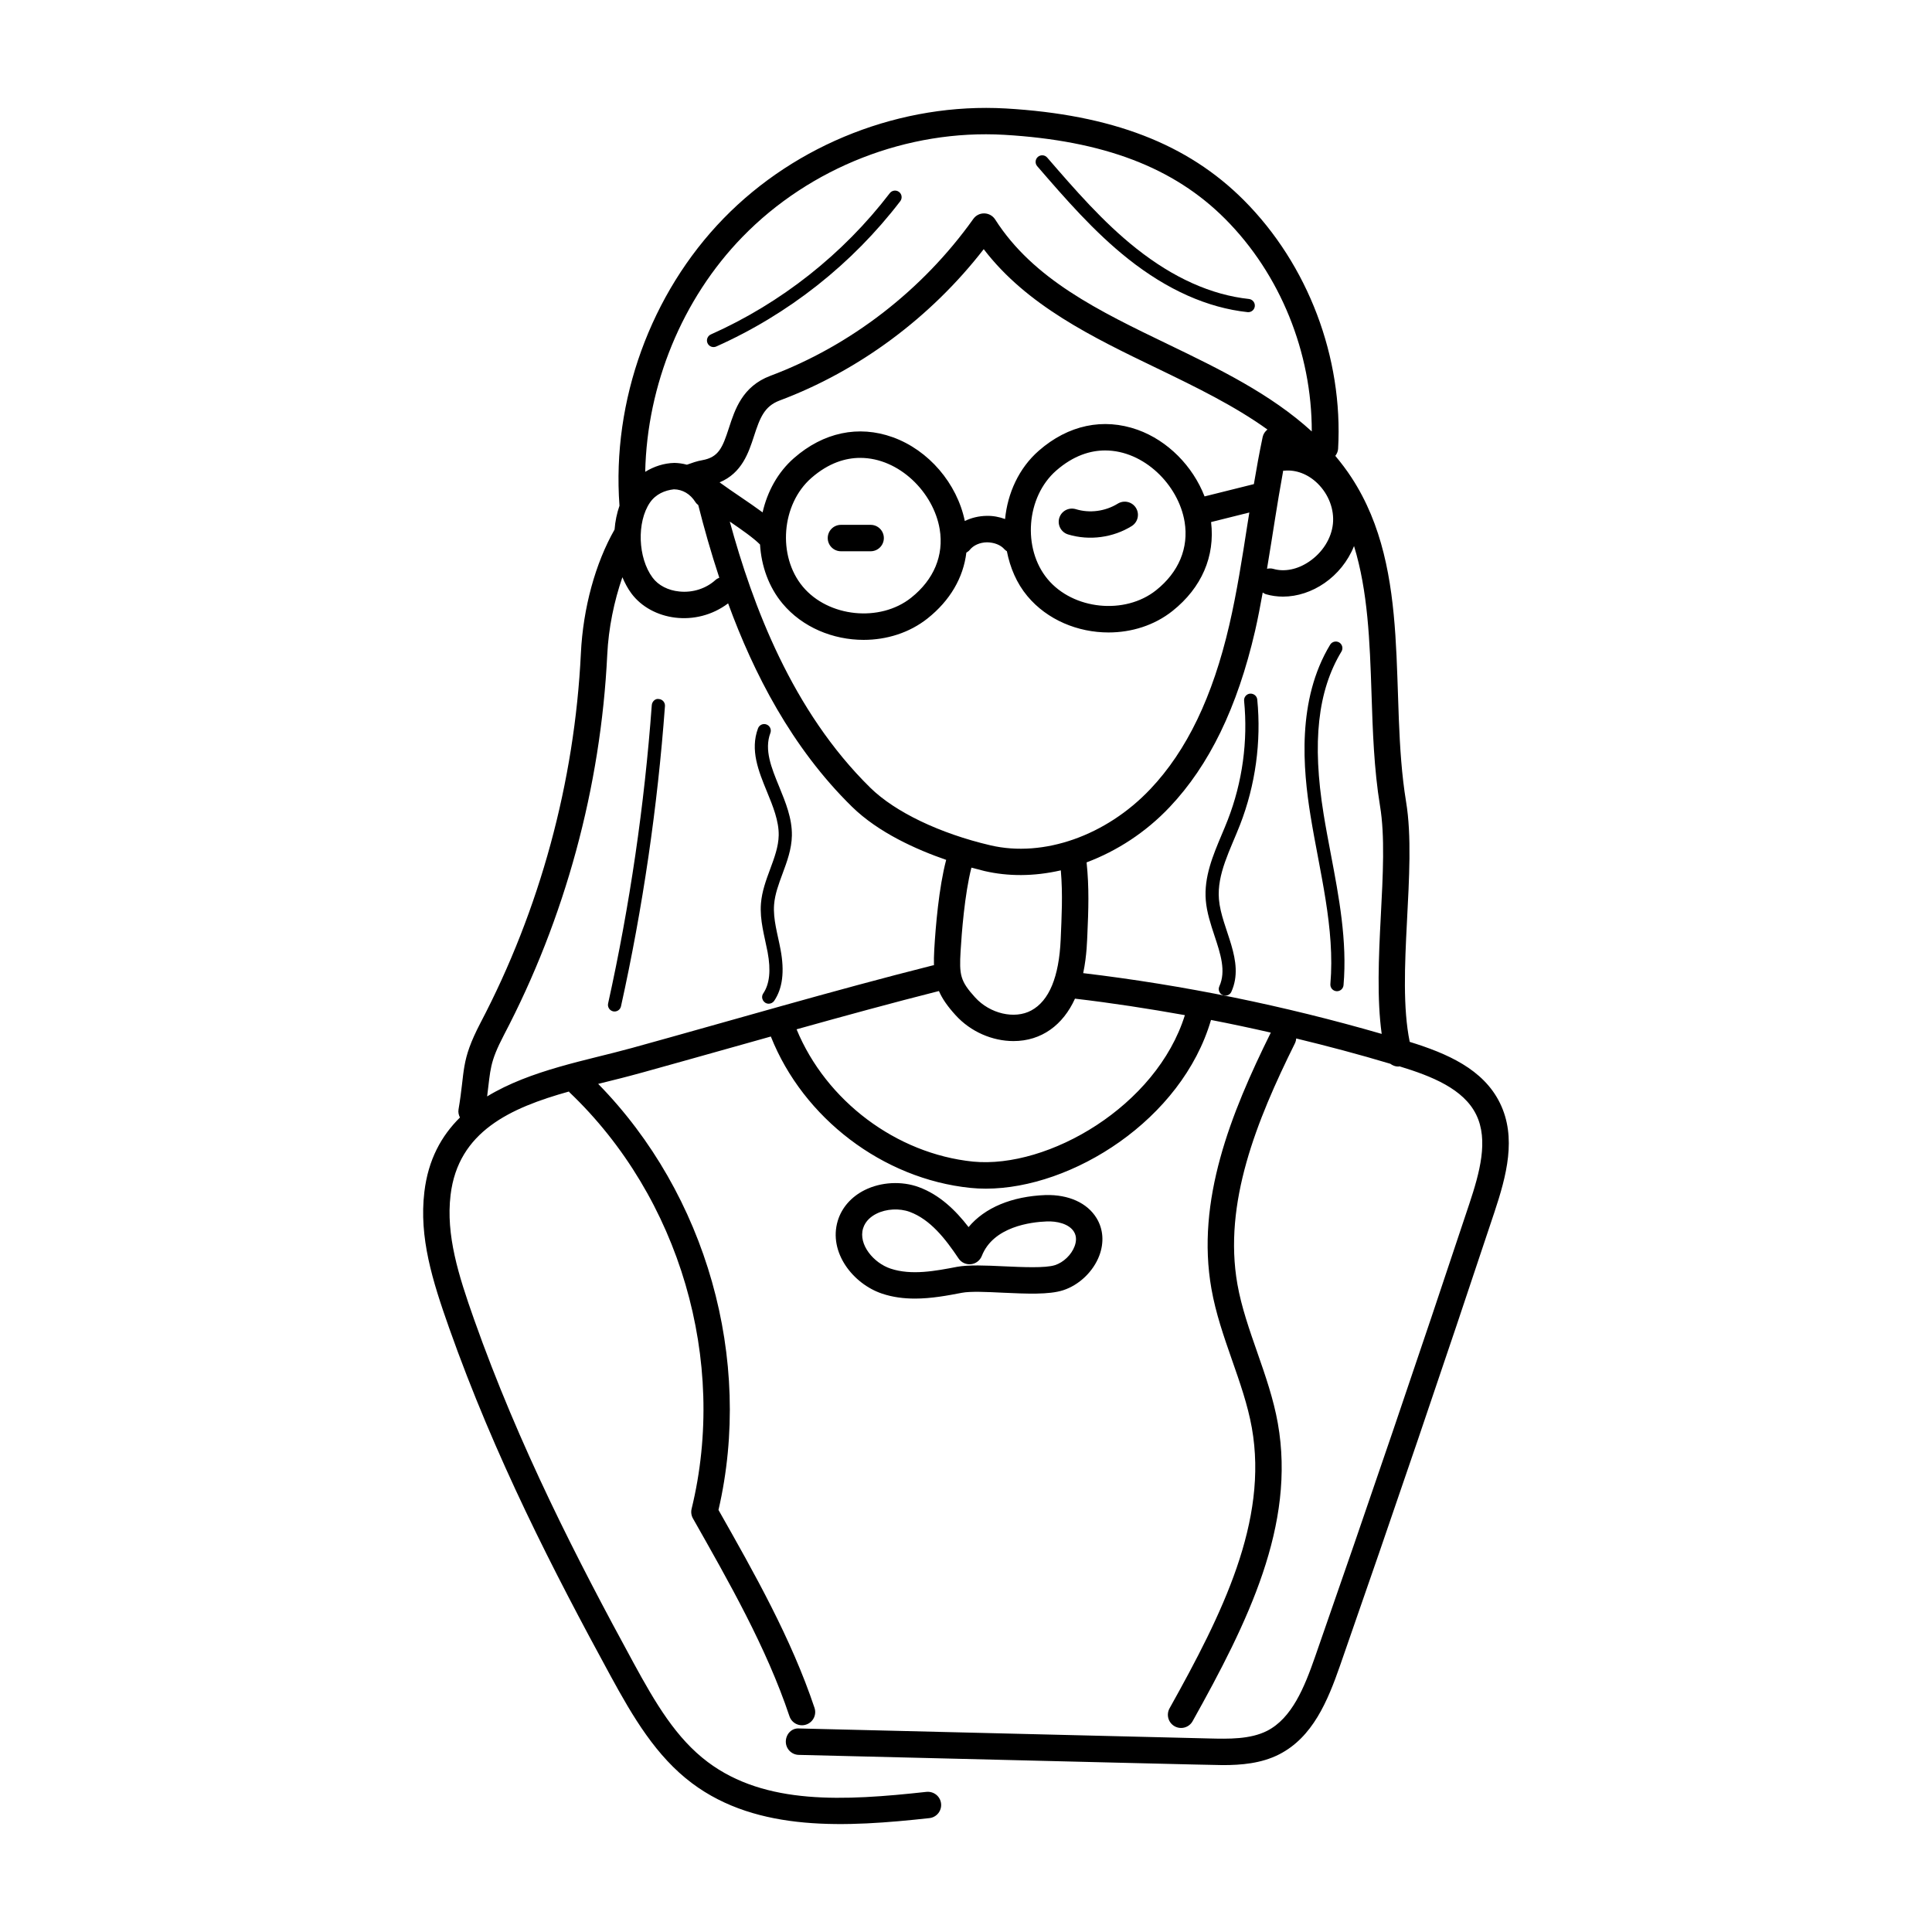 <?xml version="1.0" encoding="UTF-8"?>
<!-- Uploaded to: SVG Repo, www.svgrepo.com, Generator: SVG Repo Mixer Tools -->
<svg fill="#000000" width="800px" height="800px" version="1.1" viewBox="144 144 512 512" xmlns="http://www.w3.org/2000/svg">
 <g>
  <path d="m517.59 420.1c-3.66-17.816 2.023-45.711-0.969-63.645-4.633-28.262 1.891-60.852-14.441-85.875-1.328-2.039-2.781-3.945-4.309-5.769 0.395-0.539 0.699-1.152 0.738-1.859 1.383-24.195-7.957-48.832-24.98-65.895-14.906-14.938-34.953-22.668-63.094-24.312-27.523-1.566-55.48 9.301-74.793 29.156-19.309 19.852-29.621 48.285-27.578 76.055 0 0.016 0.012 0.027 0.012 0.043-0.695 2.008-1.145 4.133-1.309 6.332-5.086 8.922-8.355 20.793-8.93 32.844-1.648 34.043-10.855 67.895-26.621 97.922-5.332 10.273-4.004 12.418-5.805 22.926-0.129 0.766 0.055 1.484 0.379 2.129-4.898 4.832-8.41 11.137-9.43 19.711-1.441 12.102 2.121 23.5 6.57 36.082 12.145 34.309 27.707 64.527 42.719 92.078 5.973 10.969 12.121 21.41 21.633 28.543 17.453 13.082 41.07 11.641 62.914 9.254 1.922-0.211 3.309-1.934 3.098-3.856-0.211-1.926-1.93-3.281-3.859-3.102-21.828 2.391-42.672 3.559-57.961-7.898-8.391-6.293-13.879-15.629-19.684-26.289-14.871-27.293-30.289-57.223-42.27-91.066-4.148-11.734-7.481-22.312-6.215-32.91 2.008-16.844 15.848-23.098 31.363-27.434 0.055 0.062 0.078 0.137 0.137 0.195 29.246 27.832 41.957 71.164 32.379 110.39-0.211 0.859-0.086 1.777 0.355 2.551 9.523 16.82 19.48 34.227 25.578 52.426 0.633 1.887 2.688 2.812 4.43 2.199 1.836-0.609 2.82-2.598 2.207-4.43-6.164-18.406-15.949-35.672-25.449-52.445 9.242-39.957-3.207-83.656-31.883-112.91 10.59-2.637 6.043-1.402 45.758-12.555 8.59 21.652 29.688 37.734 52.879 40.117 1.336 0.137 2.703 0.203 4.09 0.203 22.875 0 51.949-18.254 59.68-44.707 5.305 1.023 10.582 2.152 15.848 3.352-10.629 21.469-19.867 44.547-15.734 67.91 2.266 12.863 8.547 24.672 10.711 36.84 4.383 24.715-7.812 49.262-21.809 74.32-0.941 1.688-0.34 3.82 1.348 4.762 1.703 0.949 3.828 0.32 4.758-1.348 14.633-26.211 27.375-51.973 22.586-78.953-2.262-12.77-8.574-24.73-10.711-36.84-3.789-21.457 5.078-43.352 15.223-63.816 0.211-0.426 0.324-0.875 0.355-1.324 8.379 2.031 16.707 4.234 24.949 6.707 0.59 0.449 1.309 0.742 2.109 0.742 0.109 0 0.203-0.055 0.312-0.062 8.59 2.617 16.996 5.984 20.336 12.812 3.312 6.758 0.914 15.383-1.828 23.637-13.301 40.043-27.055 80.43-40.875 120.03-2.82 8.09-6.129 16.262-12.719 19.625-4.477 2.269-10.215 2.141-15.293 2.016l-108.66-2.648c-2.055-0.172-3.535 1.488-3.586 3.418-0.043 1.926 1.484 3.531 3.414 3.582 78.223 1.906 109.98 2.707 112.4 2.707 4.797 0 10.145-0.41 14.914-2.836 8.902-4.539 12.863-14.117 16.152-23.547 13.832-39.641 27.594-80.059 40.906-120.14 3.195-9.629 5.941-19.789 1.473-28.91-4.418-9.031-14.051-13.172-23.918-16.23zm-7.867-62.504c1.32 7.918 0.777 18.301 0.199 29.289-0.57 10.82-1.039 21.836 0.242 31.109-25.852-7.481-52.395-12.918-79.105-16.102 1.012-4.801 1.027-9.133 1.098-10.059 0.297-6.684 0.508-12.59-0.199-19.293 8.031-3.016 15.68-7.957 21.996-14.637 10.539-11.125 17.953-26.41 22.656-46.719 0.777-3.359 1.398-6.762 2.023-10.16 0.273 0.176 0.543 0.359 0.871 0.457 1.457 0.422 2.973 0.629 4.508 0.629 7.613 0 15.508-5.144 18.82-13.402 3.676 11.953 4.18 25.227 4.633 39.07 0.32 9.848 0.652 20.035 2.258 29.816zm-193.48-80.41c1.531-2.234 3.957-3.254 6.356-3.512 2.316 0.039 4.332 1.238 5.676 3.363 0.207 0.332 0.488 0.582 0.773 0.816 1.504 5.949 3.324 12.426 5.574 19.25-0.359 0.148-0.715 0.328-1.02 0.605-2.469 2.25-6.016 3.418-9.547 3.047-3-0.285-5.594-1.625-7.113-3.676-3.902-5.234-4.231-14.719-0.699-19.895zm167.82-8.469c0.086-0.004 0.168 0.031 0.254 0.02 3.074-0.312 6.312 0.875 8.879 3.402 2.926 2.883 4.434 6.883 4.039 10.695-0.406 3.875-2.773 7.621-6.336 10.02-3.066 2.07-6.512 2.762-9.445 1.906-0.578-0.168-1.141-0.141-1.684-0.027 1.836-11.012 2.434-15.738 4.293-26.016zm-5.438-8.941c-0.879 4.148-1.633 8.34-2.336 12.52l-13.066 3.258c-3.113-8.012-9.711-14.773-17.754-17.66-9.086-3.227-18.371-1.277-26.176 5.547-5.273 4.606-8.27 11.242-8.938 18.109-1.531-0.555-3.176-0.887-4.918-0.84-2.066 0.035-4.019 0.516-5.754 1.359-2.047-9.945-9.578-18.789-19.113-22.207-9.062-3.254-18.367-1.285-26.168 5.543-4.305 3.766-7.055 8.891-8.309 14.379-3.676-2.723-7.824-5.336-11.395-7.953 5.891-2.457 7.676-7.812 9.121-12.266 1.57-4.844 2.738-7.891 6.766-9.418 21.055-7.879 40.102-22.039 54.109-40.117 11.414 14.93 28.898 23.355 45.844 31.527 10.516 5.07 20.645 10.02 29.348 16.27-0.605 0.488-1.086 1.133-1.262 1.949zm-28.258 40.652c-8.266 6.574-21.953 5.18-28.723-2.938-6.766-8.109-5.688-21.824 2.262-28.781 4.621-4.039 9.117-5.336 12.973-5.336 10.25 0 19.426 9.094 21.051 18.906 1.141 6.914-1.543 13.363-7.562 18.148zm-64.895 1.969c-8.266 6.582-21.961 5.18-28.727-2.938-6.766-8.109-5.684-21.832 2.266-28.789 4.621-4.039 9.113-5.328 12.965-5.328 10.293 0 19.438 9.141 21.055 18.906 1.145 6.914-1.539 13.363-7.559 18.148zm-48.074-20.176c3.168 2.16 6.262 4.32 8.016 6.078 0.355 5.668 2.266 11.215 5.961 15.645 5.273 6.32 13.398 9.629 21.504 9.629 6.066 0 12.125-1.859 16.945-5.691 5.965-4.746 9.461-10.777 10.27-17.43 0.312-0.203 0.633-0.391 0.875-0.699 0.98-1.242 2.699-2.008 4.59-2.035 1.875 0.027 3.629 0.668 4.656 1.879 0.176 0.207 0.406 0.332 0.617 0.488 0.848 4.32 2.566 8.457 5.438 11.895 5.273 6.32 13.398 9.629 21.504 9.629 6.066 0 12.121-1.859 16.941-5.691 7.754-6.168 11.32-14.504 10.234-23.566l10.137-2.531c-0.172 1.109-0.363 2.242-0.535 3.34-1.355 8.734-2.758 17.766-4.769 26.453-4.414 19.066-11.254 33.285-20.918 43.488-11.684 12.355-28.309 18.211-42.387 14.918-13.371-3.121-25.266-8.816-31.812-15.238-20.805-20.41-31.219-48.48-37.266-70.559zm61.172 113.81c0.266-4.555 1.059-15.09 2.867-22.098 1.387 0.379 2.613 0.695 3.449 0.895 6.227 1.441 13.035 1.473 20.242-0.176 0.555 6.504 0.211 12.281-0.035 18.312-0.438 9.941-3.066 16.277-7.805 18.824-4.422 2.387-10.953 0.855-14.871-3.465-3.949-4.34-4.219-5.961-3.848-12.293zm-57.812-189.25c17.922-18.43 43.805-28.527 69.367-27.055 26.32 1.543 44.93 8.625 58.547 22.277 14.652 14.688 22.992 35.48 22.961 56.336-10.855-9.922-24.605-16.598-38.047-23.078-18.367-8.855-35.719-17.219-45.855-33.094-0.625-0.977-1.699-1.586-2.859-1.613-1.18-0.035-2.262 0.52-2.938 1.469-13.422 18.848-32.527 33.613-53.805 41.582-7.383 2.793-9.363 8.898-10.957 13.805-1.695 5.219-2.707 7.762-7.07 8.547-1.379 0.23-2.723 0.719-4.066 1.195-1.066-0.289-2.172-0.457-3.316-0.477-2.746 0.066-5.394 0.922-7.734 2.363 0.5-23.039 9.785-45.816 25.773-62.258zm-29.594 215.02c-11.387 3.164-26.559 5.742-38.07 12.762 0.926-7.203 0.621-8.906 4.426-16.227 16.227-30.906 25.703-65.77 27.406-100.82 0.336-7.102 1.824-14.203 4.012-20.543 0.66 1.527 1.418 2.996 2.387 4.293 5.356 7.195 17.141 9.039 25.633 2.633 6.742 18.438 16.816 38.191 32.812 53.879 7.019 6.883 17.137 11.387 24.977 14.094-1.945 7.359-2.812 17.801-3.156 23.758-0.09 1.555-0.113 2.906-0.086 4.176-0.078 0.016-0.152-0.008-0.23 0.012-26.859 6.777-53.301 14.594-80.109 21.988zm90.715 30.039c-20.414-2.098-38.965-16.129-46.781-35.062 12.516-3.492 25.133-6.961 37.727-10.145 0.887 2.047 2.269 4.043 4.41 6.394 4.027 4.441 9.801 6.867 15.34 6.867 7.441 0 13.148-4.273 16.305-11.238 9.742 1.133 19.449 2.644 29.125 4.367-7.512 24.117-36.207 40.73-56.125 38.816z"/>
  <path d="m333.81 235.83c19.156-8.547 36.023-21.867 48.77-38.512 0.586-0.773 0.445-1.867-0.324-2.453-0.77-0.586-1.867-0.438-2.449 0.32-12.395 16.188-28.797 29.137-47.422 37.445-0.883 0.395-1.277 1.43-0.887 2.309 0.395 0.895 1.434 1.277 2.312 0.891z"/>
  <path d="m442.97 212.61c10.359 8.207 21.004 12.957 31.641 14.109 0.066 0.008 0.125 0.008 0.191 0.008 0.883 0 1.641-0.664 1.734-1.559 0.102-0.965-0.59-1.824-1.551-1.934-9.965-1.074-20.008-5.574-29.844-13.371-8.805-6.969-16.34-15.684-23.621-24.102-0.633-0.738-1.738-0.801-2.469-0.184-0.73 0.637-0.809 1.742-0.176 2.469 7.391 8.547 15.035 17.383 24.094 24.562z"/>
  <path d="m318.6 329.25c-0.922-0.191-1.801 0.656-1.871 1.613-1.938 26.512-5.832 53.117-11.574 79.07-0.207 0.941 0.387 1.871 1.328 2.086 0.984 0.207 1.883-0.414 2.086-1.332 5.777-26.109 9.695-52.883 11.652-79.562 0.07-0.969-0.656-1.809-1.621-1.875z"/>
  <path d="m348.16 338.25c0.34-0.91-0.121-1.914-1.027-2.254-0.902-0.34-1.914 0.117-2.25 1.023-2.152 5.762 0.148 11.363 2.371 16.789 1.566 3.812 3.18 7.758 3.109 11.562-0.055 3-1.129 5.891-2.262 8.953-1.074 2.898-2.184 5.891-2.441 9.117-0.355 4.445 0.965 8.672 1.77 12.91 0.898 4.844 0.52 8.418-1.16 10.918-0.781 1.168 0.059 2.727 1.453 2.727 0.559 0 1.113-0.273 1.453-0.773 2.215-3.301 2.766-7.723 1.691-13.516-0.77-4.156-2.031-8.082-1.723-11.992 0.219-2.738 1.199-5.379 2.234-8.172 1.188-3.199 2.414-6.512 2.481-10.102 0.086-4.531-1.672-8.816-3.367-12.957-2.062-5.023-4.008-9.766-2.332-14.234z"/>
  <path d="m475.27 327.82c-0.961 0.094-1.664 0.949-1.57 1.914 1.047 10.66-0.449 21.574-4.332 31.555-0.504 1.297-1.051 2.598-1.598 3.894-2.332 5.527-4.738 11.246-4.223 17.418 0.266 3.211 1.309 6.356 2.312 9.395 1.594 4.805 3.102 9.348 1.277 13.395-0.395 0.883-0.004 1.914 0.879 2.309 0.828 0.391 1.898 0.043 2.312-0.875 3.703-8.223-2.641-16.609-3.297-24.512-0.555-6.684 2.992-13.066 5.598-19.754 4.078-10.496 5.656-21.969 4.559-33.168-0.094-0.961-0.953-1.637-1.918-1.57z"/>
  <path d="m494.76 359.67c-3.062-18.93-1.559-32.594 4.738-43.004 0.5-0.828 0.234-1.906-0.59-2.406-0.812-0.484-1.898-0.238-2.402 0.586-8.871 14.664-7.215 32.922-5.195 45.379 2.406 14.855 6.519 29.816 5.254 44.555-0.082 0.965 0.629 1.812 1.594 1.895 0.051 0.008 0.102 0.008 0.152 0.008 0.895 0 1.66-0.691 1.738-1.598 1.008-11.699-1.211-23.375-3.352-34.672-0.68-3.582-1.359-7.16-1.938-10.742z"/>
  <path d="m374.73 283.09h-7.871c-1.934 0-3.5 1.566-3.5 3.5s1.566 3.5 3.5 3.5h7.871c1.934 0 3.5-1.566 3.5-3.5 0-1.938-1.566-3.5-3.5-3.5z"/>
  <path d="m440.22 277.47c-3.285 2.031-7.441 2.598-11.129 1.461-1.863-0.547-3.805 0.477-4.371 2.332-0.559 1.844 0.477 3.801 2.328 4.367 5.711 1.73 11.996 0.812 16.867-2.215 1.641-1.023 2.141-3.176 1.125-4.816-1.02-1.641-3.172-2.141-4.82-1.129z"/>
  <path d="m386.46 488.14c4.414 0 8.715-0.82 12.465-1.539 2.223-0.43 6.606-0.23 10.844-0.02 6.273 0.285 12.211 0.559 15.957-0.648 4.258-1.367 8.027-4.981 9.613-9.211 1.293-3.465 1.039-6.969-0.719-9.875-2.469-4.086-7.461-6.301-13.508-6.148-9.012 0.34-16.156 3.367-20.43 8.492-3.426-4.43-7.641-8.555-13.18-10.59-4.527-1.668-10.02-1.375-14.336 0.773-3.555 1.77-6.094 4.66-7.148 8.145-2.523 8.344 4.027 16.715 11.73 19.305 2.875 0.969 5.816 1.316 8.711 1.316zm-13.738-18.602c0.629-2.07 2.285-3.266 3.566-3.902 2.578-1.289 6.039-1.488 8.801-0.477 5.469 2.023 9.449 7.129 12.938 12.34 0.723 1.078 1.977 1.668 3.285 1.531 1.297-0.137 2.406-0.992 2.879-2.199 3.051-7.777 13.039-8.98 17.188-9.137 2.582-0.117 5.926 0.566 7.254 2.773 0.801 1.324 0.523 2.793 0.148 3.801-0.848 2.269-2.938 4.277-5.207 5.008-2.539 0.82-8.609 0.531-13.48 0.312-4.844-0.23-9.426-0.43-12.473 0.137-5.68 1.086-12.082 2.328-17.633 0.465-4.496-1.508-8.559-6.387-7.266-10.652z"/>
 </g>
</svg>